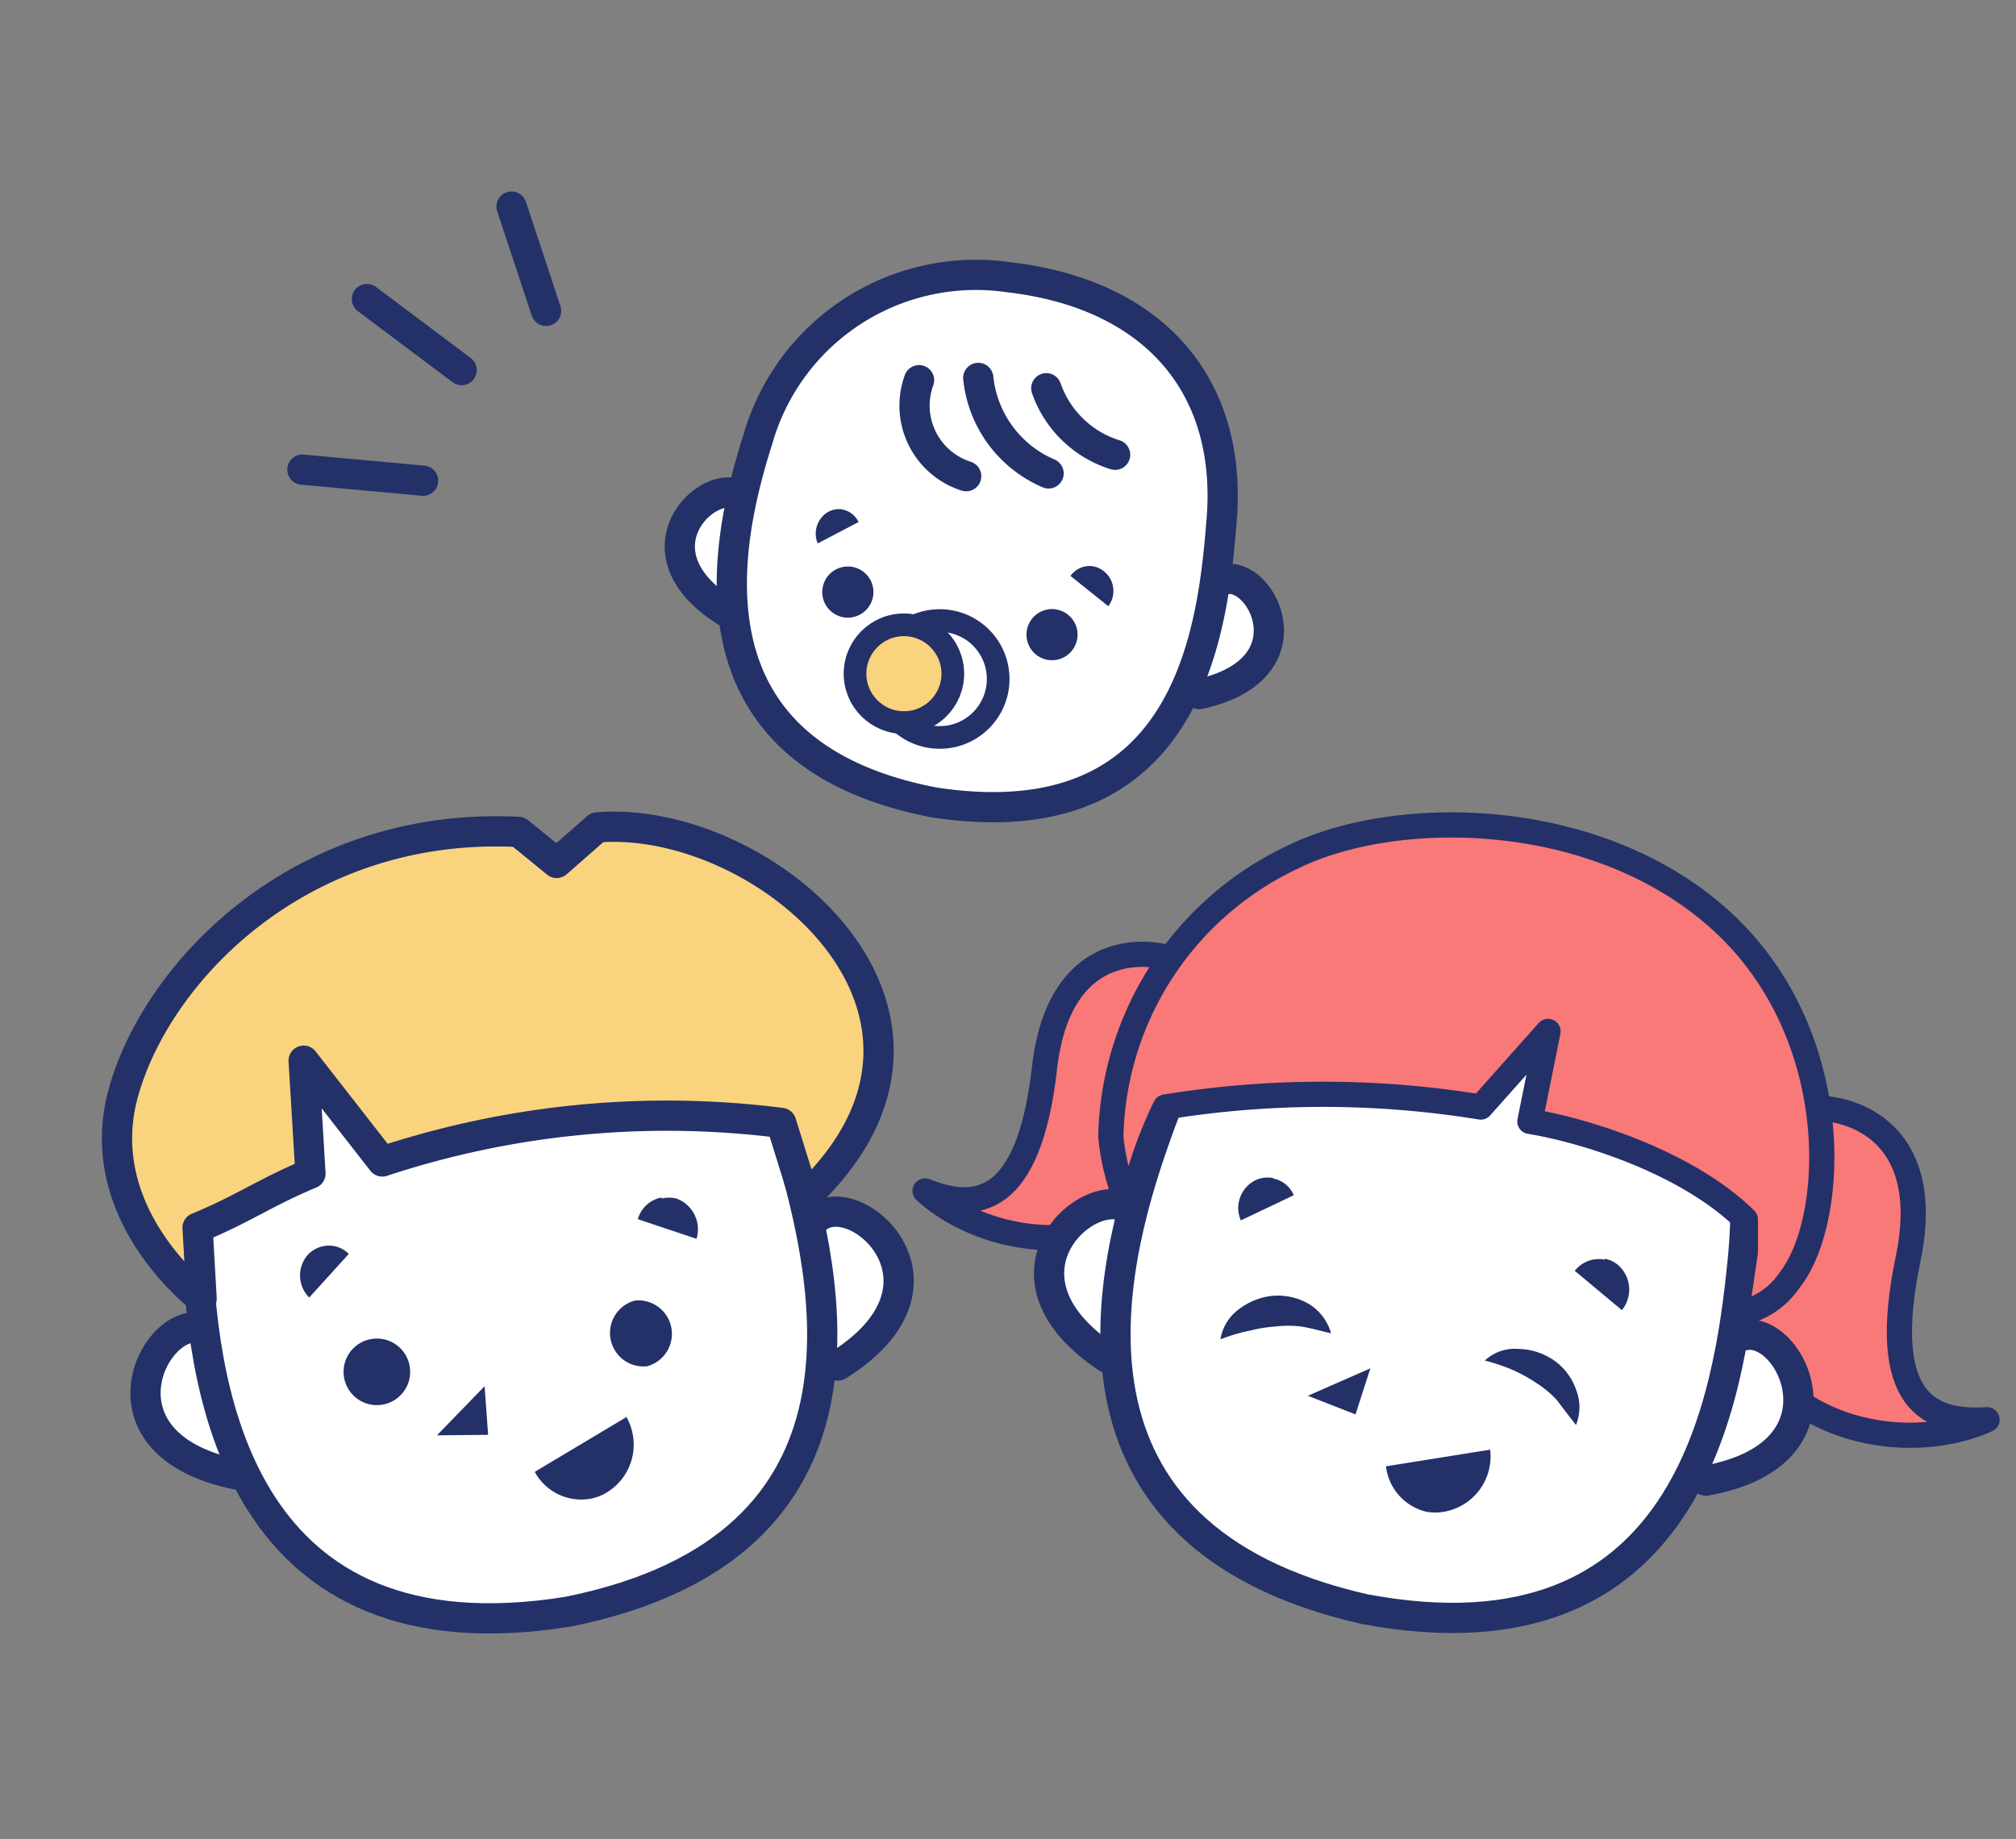 <svg xmlns="http://www.w3.org/2000/svg" viewBox="0 0 80 73"><rect x="0" y="0" width="80" height="73" fill="#808080" stroke="none"/><defs><style>.cls-1,.cls-9{fill:none;}.cls-2,.cls-3,.cls-7{fill:#fff;}.cls-2,.cls-5,.cls-6,.cls-7,.cls-8,.cls-9{stroke:#233168;stroke-linecap:round;stroke-linejoin:round;}.cls-2,.cls-5,.cls-9{stroke-width:1.2px;}.cls-4{fill:#233168;}.cls-5,.cls-8{fill:#f9d37d;}.cls-6{fill:#f97878;}.cls-7,.cls-8{stroke-width:0.9px;}</style></defs><g id="レイヤー_2" data-name="レイヤー 2"><g id="レイヤー_1-2" data-name="レイヤー 1"><rect class="cls-1" width="80" height="73"/><path class="cls-2" d="M8,52.71c-1.91-.45-4.44,4.61,1.37,5.81"/><path class="cls-2" d="M32.5,48.28c1.63-1.09,5.78,2.77.75,5.92"/><path class="cls-2" d="M31.33,45.48c1.55,5.34,4.1,15.9-8.79,18.49-13,2.09-14.48-8.68-14.7-14.23-.21-5.13.91-11.75,8.6-14S29.31,38.58,31.33,45.48Z"/><path class="cls-3" d="M24.18,53.15a1.28,1.28,0,1,0,1-1.53A1.31,1.31,0,0,0,24.18,53.15Z"/><path class="cls-4" d="M25.2,51.62h0a1.33,1.33,0,0,0,.47,2.61h0a1.33,1.33,0,0,0-.47-2.61Z"/><path class="cls-3" d="M25.31,48.39l2.33.78a1.3,1.3,0,0,0-.8-1.6A1.2,1.2,0,0,0,25.31,48.39Z"/><path class="cls-4" d="M26.25,47.53a1.21,1.21,0,0,0-.94.86l2.33.78a1.3,1.3,0,0,0-.8-1.6,1.32,1.32,0,0,0-.59,0Z"/><path class="cls-3" d="M24.85,56.25l-3.63,2.17a2.06,2.06,0,0,0,2.87.81A2.22,2.22,0,0,0,24.85,56.25Z"/><path class="cls-4" d="M24.85,56.25l-3.63,2.17a2.1,2.1,0,0,0,2.19,1.07,1.88,1.88,0,0,0,.68-.26,2.22,2.22,0,0,0,.76-3Z"/><path class="cls-3" d="M12.27,51.5l1.57-1.73a1.12,1.12,0,0,0-1.63,0A1.24,1.24,0,0,0,12.27,51.5Z"/><path class="cls-4" d="M12.85,49.46a1.14,1.14,0,0,0-.64.35,1.24,1.24,0,0,0,.06,1.69l1.57-1.73a1.1,1.1,0,0,0-1-.31Z"/><path class="cls-3" d="M13.7,54.68a1.28,1.28,0,1,0,1-1.53A1.29,1.29,0,0,0,13.7,54.68Z"/><path class="cls-4" d="M14.72,53.15h0a1.32,1.32,0,0,0,.47,2.6h0a1.32,1.32,0,0,0-.47-2.6Z"/><polygon class="cls-3" points="19.23 55.02 19.37 56.95 17.34 56.97 19.23 55.02"/><polygon class="cls-4" points="19.23 55.02 17.34 56.97 19.37 56.95 19.23 55.02 19.23 55.02"/><path class="cls-5" d="M31,44.57A36,36,0,0,0,15.17,46.1l-3.12-4,.27,4.48c-1.82.76-2.66,1.4-4.48,2.15L8,51.54s-4.41-3.31-3.12-8.11,7-10.85,15.7-10.41l1.51,1.23,1.61-1.41c6.61-.54,16,7.41,8.23,14.71Z"/><path class="cls-6" d="M71.26,44.06c1.31-.36,5.64.22,4.46,5.9s.84,6.54,3.13,6.39c-3.63,1.64-10.5.29-10.65-7.45C68.23,46.8,68.64,44.79,71.26,44.06Z"/><path class="cls-6" d="M47.26,38.38c-1.09-.73-5.19-1.47-5.81,4s-2.7,5.71-4.74,4.89c2.83,2.57,9.48,3.37,11.91-3.64C49.21,41.77,49.44,39.81,47.26,38.38Z"/><path class="cls-2" d="M44.85,48c-1.6-1.13-5.84,2.62-.9,5.9"/><path class="cls-2" d="M69.21,53c1.91-.41,4.32,4.72-1.52,5.77"/><path class="cls-2" d="M69.16,50c-.55,5.54-2.13,16.28-15,13.87-12.82-2.9-10.19-13.45-8.33-18.69C47.5,40.32,51,34.59,59,35.36S69.87,42.81,69.16,50Z"/><path class="cls-3" d="M62.49,50.42,64.36,52a1.29,1.29,0,0,0-.14-1.78A1.2,1.2,0,0,0,62.49,50.42Z"/><path class="cls-4" d="M63.69,50a1.21,1.21,0,0,0-1.2.44L64.36,52a1.29,1.29,0,0,0-.14-1.78,1.15,1.15,0,0,0-.53-.26Z"/><path class="cls-3" d="M59.13,57.54,55,58.2A2.09,2.09,0,0,0,57.32,60,2.23,2.23,0,0,0,59.13,57.54Z"/><path class="cls-4" d="M59.13,57.54,55,58.2A2.1,2.1,0,0,0,56.59,60a2,2,0,0,0,.73,0,2.23,2.23,0,0,0,1.81-2.49Z"/><path class="cls-3" d="M49.24,48.44l2.1-1a1.12,1.12,0,0,0-1.53-.57A1.22,1.22,0,0,0,49.24,48.44Z"/><path class="cls-4" d="M50.53,46.76a1.14,1.14,0,0,0-.72.09,1.23,1.23,0,0,0-.57,1.59l2.1-1a1.1,1.1,0,0,0-.81-.66Z"/><polygon class="cls-3" points="54.38 54.31 53.79 56.14 51.9 55.4 54.38 54.31"/><polygon class="cls-4" points="54.38 54.31 51.9 55.4 53.79 56.14 54.38 54.31 54.38 54.31"/><path class="cls-4" d="M48.43,53.16a1.83,1.83,0,0,1,.74-1.2,2.62,2.62,0,0,1,1.36-.53,2.45,2.45,0,0,1,1.45.35,2,2,0,0,1,.84,1.14c-.48-.11-.85-.22-1.2-.27a4.2,4.2,0,0,0-1,0,5.52,5.52,0,0,0-1,.16A7,7,0,0,0,48.43,53.16Z"/><path class="cls-4" d="M58.92,54a1.76,1.76,0,0,1,1.33-.46,2.58,2.58,0,0,1,1.38.43,2.36,2.36,0,0,1,.91,1.18,1.9,1.9,0,0,1,0,1.41c-.3-.38-.53-.69-.77-1a4.16,4.16,0,0,0-.76-.64,6.87,6.87,0,0,0-.9-.51A8,8,0,0,0,58.92,54Z"/><path class="cls-6" d="M46.24,43.94a39,39,0,0,1,12.52,0l2.67-3-.72,3.57c2,.32,6.14,1.54,8.55,3.89v1.3l-.36,2.44A3.05,3.05,0,0,0,71,50.83c1.91-2.39,2.22-9.8-2.69-14.28S55.46,32,51.34,34a12.56,12.56,0,0,0-7.26,11.11A9.12,9.12,0,0,0,44.85,48,17.86,17.86,0,0,1,46.24,43.94Z"/><path class="cls-2" d="M29.42,19.69c-1.27-.85-4.49,2.2-.54,4.63"/><path class="cls-2" d="M48.59,23c1.49-.37,3.5,3.57-1,4.55"/><path class="cls-2" d="M48.48,20.62C48.13,25,47.23,33.4,37.07,31.85c-10.1-1.94-8.32-10.26-7-14.4A9,9,0,0,1,40,11C45.71,11.65,48.91,15.22,48.48,20.62Z"/><path class="cls-3" d="M40.77,25a1,1,0,0,0,.81,1.19,1,1,0,0,0,.35-2A1,1,0,0,0,40.77,25Z"/><path class="cls-4" d="M41.93,24.19h0a1,1,0,0,0-.36,2h0a1,1,0,0,0,.35-2Z"/><path class="cls-3" d="M42.48,22.86l1.5,1.2a1,1,0,0,0-.16-1.39A.93.93,0,0,0,42.48,22.86Z"/><path class="cls-4" d="M43.4,22.48a.92.92,0,0,0-.92.38l1.5,1.2a1,1,0,0,0-.58-1.58Z"/><path class="cls-3" d="M32.45,21.57l1.62-.85a.87.87,0,0,0-1.21-.4A1,1,0,0,0,32.45,21.57Z"/><path class="cls-4" d="M33.42,20.22a.87.87,0,0,0-.56.1,1,1,0,0,0-.41,1.25l1.62-.85a.91.91,0,0,0-.65-.5Z"/><path class="cls-3" d="M32.66,23.36a1,1,0,1,0,1.16-.86A1,1,0,0,0,32.66,23.36Z"/><path class="cls-4" d="M33.82,22.5h0a1,1,0,0,0-.35,2h0a1,1,0,0,0,.35-2Z"/><circle class="cls-7" cx="37.29" cy="26.95" r="2.32"/><circle class="cls-8" cx="35.87" cy="26.74" r="1.94"/><path class="cls-9" d="M36.47,15.09a2.94,2.94,0,0,0,1.87,3.81"/><path class="cls-9" d="M38.82,15a4.64,4.64,0,0,0,2.79,3.79"/><path class="cls-9" d="M41.52,15.41a4.22,4.22,0,0,0,2.73,2.64"/><line class="cls-2" x1="20.3" y1="8.2" x2="21.67" y2="12.34"/><line class="cls-2" x1="14.56" y1="11.87" x2="18.32" y2="14.69"/><line class="cls-2" x1="12" y1="18.64" x2="16.79" y2="19.08"/></g></g></svg>